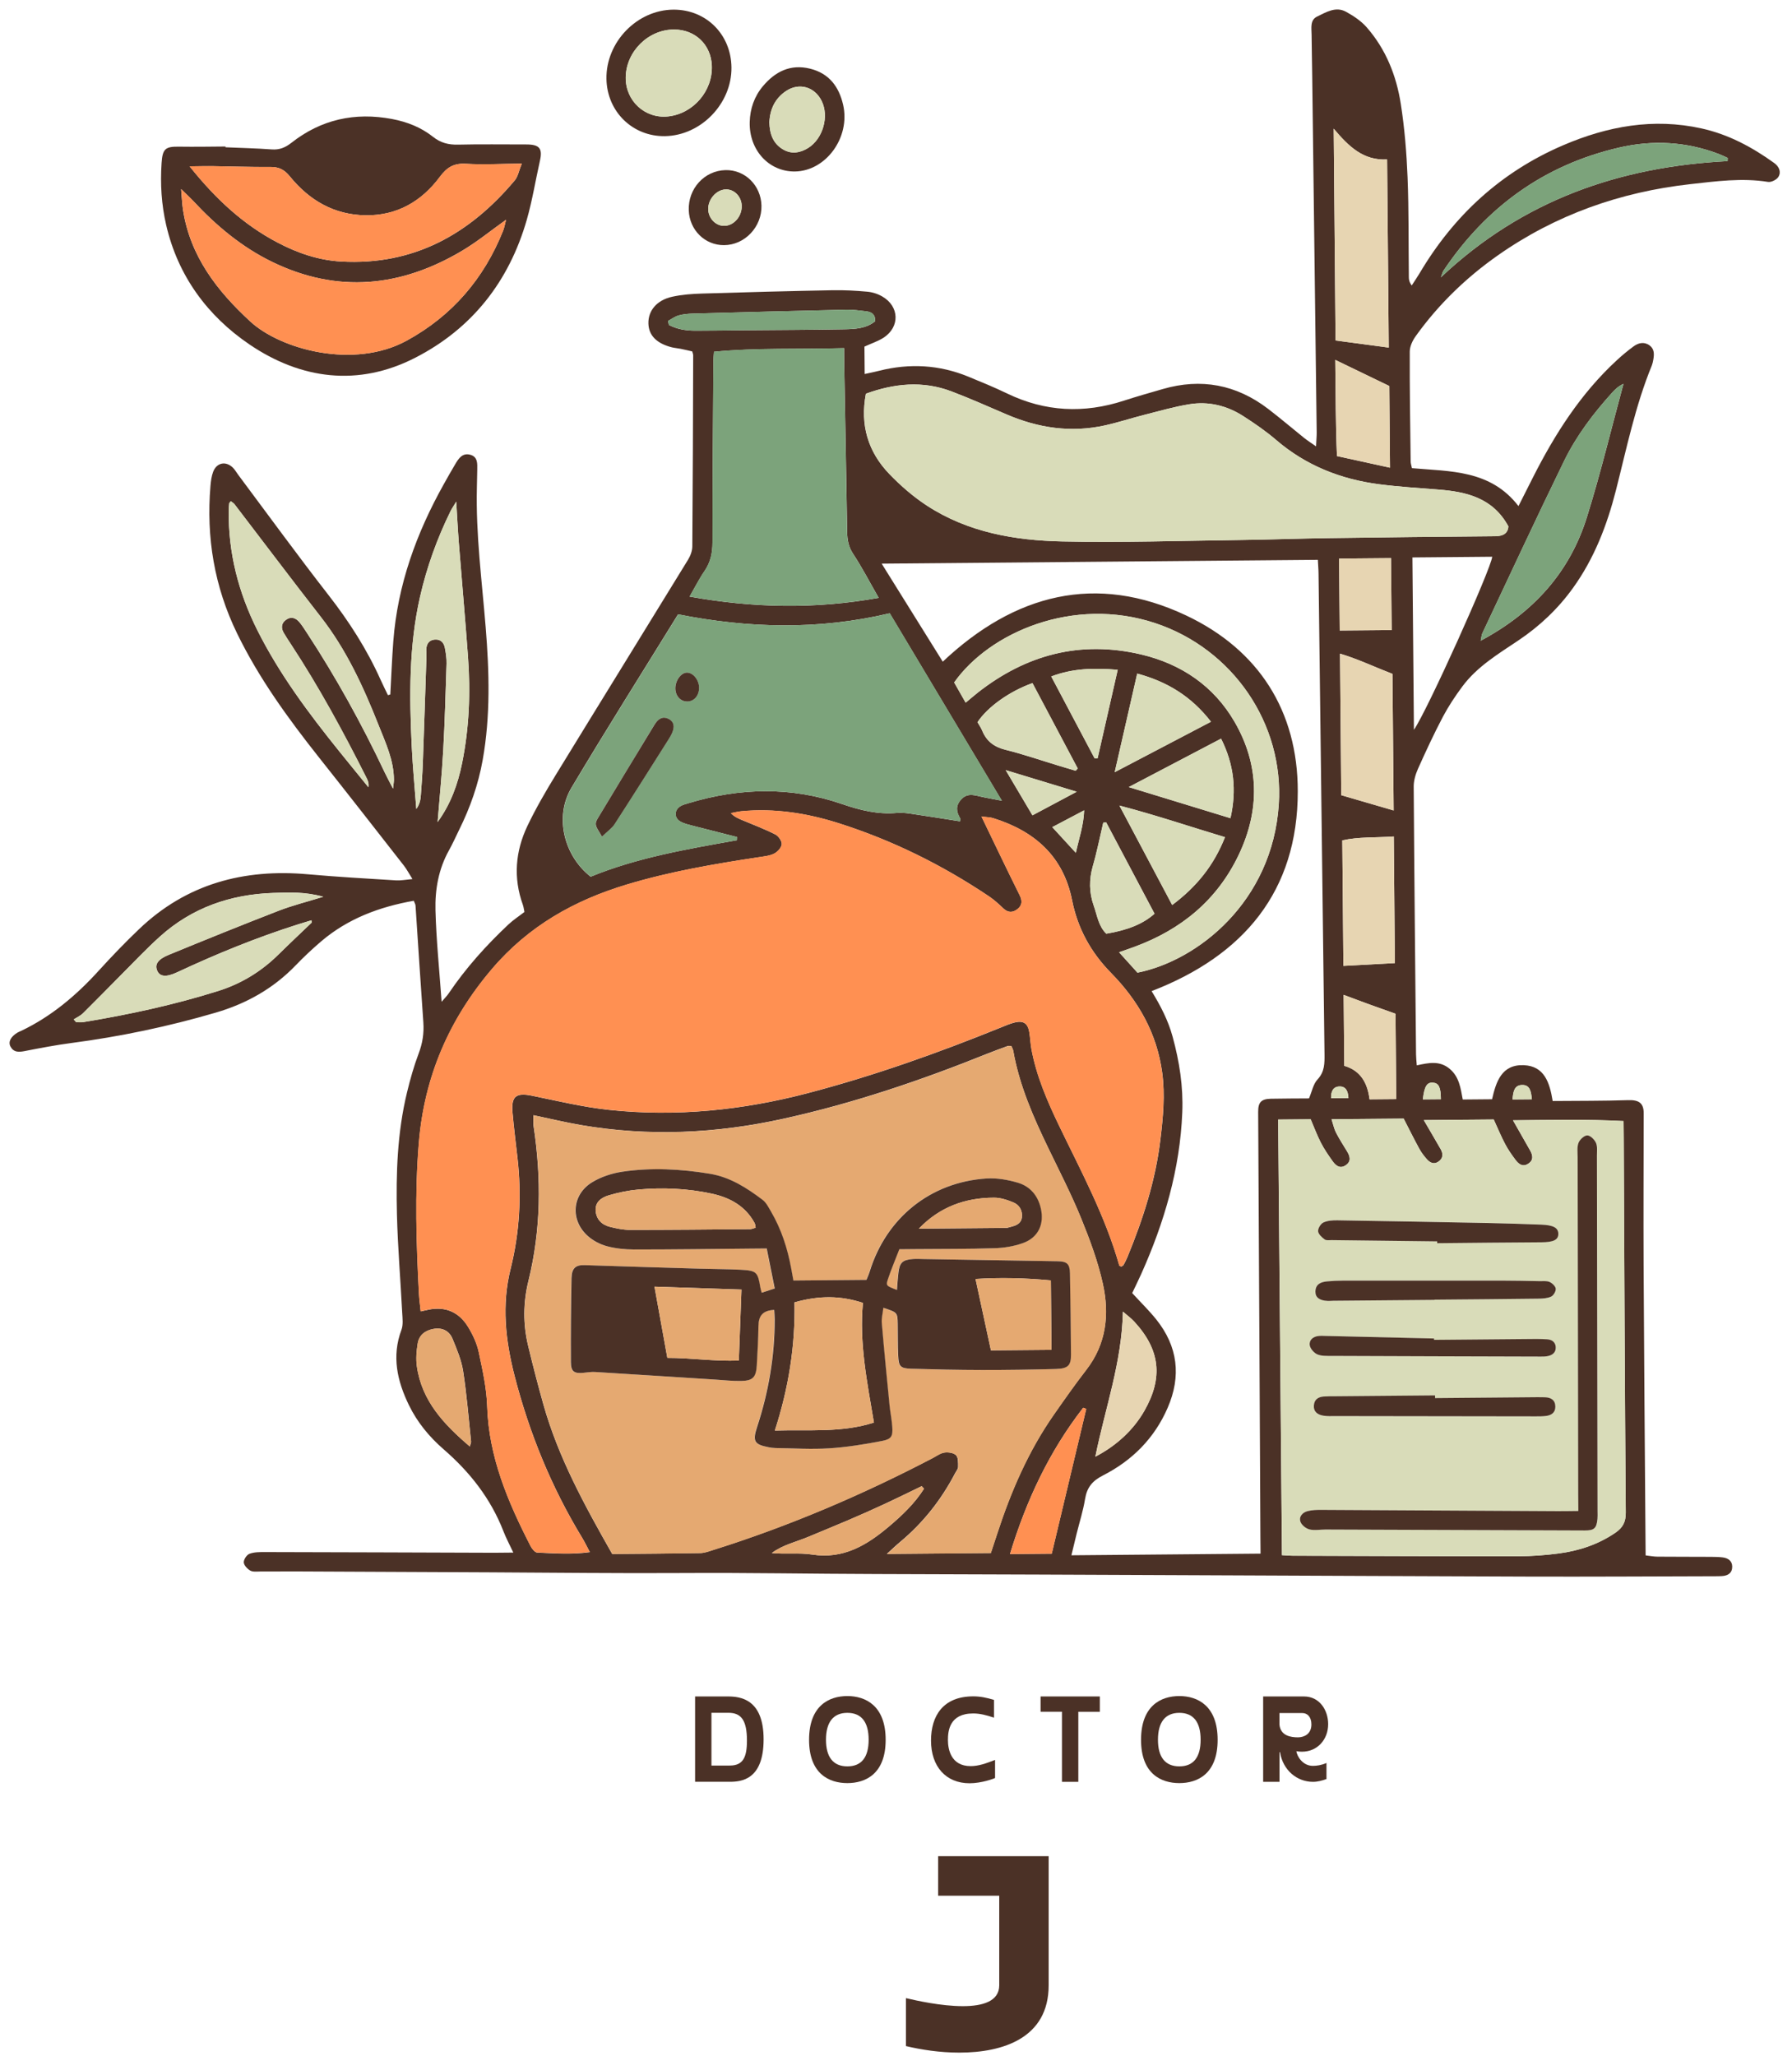 <svg width="380" height="436" viewBox="0 0 380 436" fill="none" xmlns="http://www.w3.org/2000/svg">
<path d="M82.767 147.213C82.972 143.468 83.122 139.713 83.402 135.967C84.31 124.02 88.296 113.045 94.108 102.658C94.904 101.231 95.71 99.804 96.549 98.398C97.238 97.231 98.036 96.008 99.644 96.403C101.349 96.818 101.222 98.304 101.202 99.649C101.18 100.875 101.158 102.101 101.126 103.328C100.879 113.28 102.193 123.132 102.99 133.01C103.751 142.405 104.026 151.793 102.352 161.155C101.428 166.337 99.704 171.224 97.376 175.924C96.656 177.393 95.991 178.894 95.195 180.321C92.99 184.277 92.23 188.618 92.344 192.995C92.507 199.297 93.165 205.594 93.644 212.41C94.337 211.597 94.807 211.141 95.158 210.611C98.784 205.244 103.094 200.452 107.805 196.022C108.831 195.056 110.03 194.282 111.207 193.368C111.095 192.821 111.036 192.316 110.871 191.844C108.818 186.139 109.275 180.52 111.834 175.141C113.633 171.372 115.755 167.728 117.943 164.159C127.235 148.976 136.603 133.846 145.906 118.674C146.416 117.841 146.805 116.784 146.807 115.837C146.916 102.337 146.949 88.837 146.992 75.327C146.991 75.133 146.903 74.93 146.791 74.511C146.025 74.335 145.162 74.127 144.288 73.952C143.683 73.828 143.069 73.79 142.475 73.645C139.237 72.824 137.574 71.128 137.498 68.622C137.41 65.902 139.264 63.637 142.533 62.92C144.618 62.461 146.793 62.303 148.925 62.241C158.142 61.956 167.349 61.714 176.568 61.537C179.012 61.494 181.48 61.623 183.916 61.849C185.005 61.947 186.15 62.314 187.092 62.865C190.729 64.963 190.864 69.318 187.373 71.597C186.194 72.36 184.809 72.802 183.307 73.493L183.358 79.301C184.486 79.055 185.454 78.863 186.421 78.618C192.881 76.992 199.217 77.334 205.389 79.883C208.135 81.01 210.881 82.137 213.552 83.426C221.622 87.325 229.865 87.716 238.328 84.953C241.046 84.068 243.807 83.291 246.557 82.493C254.701 80.131 262.167 81.539 268.89 86.676C271.492 88.665 273.977 90.794 276.537 92.848C277.199 93.38 277.925 93.836 279.073 94.644C279.137 93.266 279.216 92.491 279.21 91.727C278.892 66.463 278.575 41.199 278.257 15.935C278.221 13.074 278.153 10.214 278.129 7.353C278.116 5.944 277.757 4.237 279.312 3.502C281.2 2.604 283.235 1.295 285.421 2.492C287.001 3.36 288.605 4.422 289.78 5.756C293.881 10.421 296.117 16.048 297.052 22.085C297.851 27.22 298.274 32.433 298.481 37.627C298.758 44.68 298.668 51.737 298.752 58.803C298.756 59.288 298.825 59.782 299.359 60.53C299.922 59.665 300.507 58.81 301.038 57.923C308.299 45.673 318.289 36.464 331.445 30.81C340.877 26.758 350.599 24.974 360.808 27.23C366.517 28.492 371.527 31.18 376.22 34.56C377.25 35.304 377.755 36.418 377.129 37.489C376.768 38.094 375.61 38.685 374.931 38.573C369.376 37.675 363.868 38.443 358.401 39.05C343.616 40.707 329.904 45.527 317.657 54.121C310.902 58.859 305.027 64.546 300.217 71.257C299.547 72.188 298.944 73.441 298.943 74.549C298.914 82.326 299.035 90.102 299.136 97.868C299.139 98.255 299.282 98.641 299.406 99.263C307.502 99.989 316.029 99.57 321.999 107.306C323.163 105.004 324.105 103.125 325.058 101.245C329.707 92.061 335.179 83.462 342.819 76.415C343.94 75.372 345.127 74.383 346.358 73.479C347.396 72.707 348.6 72.384 349.781 73.224C350.854 73.999 350.789 75.151 350.583 76.293C350.512 76.692 350.429 77.101 350.282 77.479C346.769 86.028 344.931 95.069 342.661 103.974C340.776 111.358 338.069 118.395 333.578 124.641C330.385 129.09 326.465 132.792 321.903 135.843C317.652 138.688 313.226 141.351 310.107 145.541C308.595 147.576 307.171 149.719 305.984 151.956C304.077 155.576 302.354 159.291 300.684 163.016C300.167 164.183 299.769 165.531 299.78 166.789C299.902 185.709 300.1 204.638 300.276 223.557C300.282 224.267 300.363 224.966 300.436 225.89C302.909 225.352 305.284 224.826 307.422 226.636C309.419 228.318 309.719 230.649 310.182 233.13L316.397 233.076C317.237 229.411 318.4 225.658 323.13 225.853C327.462 226.031 328.612 229.495 329.25 233.448C334.667 233.4 339.967 233.44 345.254 233.265C347.515 233.191 348.555 233.871 348.552 236.044C348.538 246.779 348.481 257.514 348.532 268.249C348.627 287.792 348.798 307.324 348.936 326.868C348.944 327.771 348.952 328.685 348.961 329.793C349.921 329.903 350.687 330.058 351.473 330.062C355.265 330.093 359.056 330.081 362.848 330.102C363.666 330.106 364.485 330.12 365.305 330.221C366.426 330.361 367.303 330.935 367.325 332.15C367.337 333.527 366.416 334.115 365.124 334.181C364.618 334.206 364.101 334.222 363.584 334.215C350.271 334.246 336.948 334.33 323.635 334.284C277.749 334.126 231.862 333.87 185.977 333.743C172.286 333.712 158.594 333.444 144.894 333.532C131.27 333.618 117.643 333.447 104.028 333.383C90.305 333.32 76.571 333.246 62.849 333.193C60.285 333.184 57.722 333.217 55.169 333.207C54.458 333.213 53.619 333.328 53.067 333.01C52.45 332.66 51.721 331.882 51.694 331.269C51.668 330.656 52.327 329.66 52.907 329.451C53.916 329.076 55.101 329.088 56.221 329.089C72.41 329.119 88.589 329.183 104.778 329.235C105.984 329.235 107.201 329.214 108.849 329.199C108.037 327.453 107.314 326.126 106.774 324.721C104.085 317.785 99.674 312.155 94.085 307.31C91.057 304.69 88.499 301.593 86.722 297.951C84.232 292.832 83.023 287.582 85.128 281.96C85.528 280.881 85.355 279.548 85.29 278.344C84.928 271.399 84.351 264.466 84.172 257.519C83.956 248.819 84.246 240.125 86.315 231.599C86.991 228.818 87.764 226.057 88.775 223.381C89.596 221.222 89.933 219.09 89.773 216.8C89.184 208.533 88.67 200.266 88.113 192.01C88.1 191.73 87.915 191.474 87.738 190.991C80.447 192.281 73.747 194.781 68.081 199.618C66.221 201.215 64.415 202.898 62.718 204.666C57.978 209.591 52.266 212.803 45.744 214.71C35.71 217.648 25.507 219.792 15.135 221.151C11.789 221.589 8.478 222.231 5.166 222.873C3.94 223.11 2.895 223.13 2.239 221.931C1.691 220.935 2.242 219.844 3.677 218.96C3.935 218.797 4.235 218.697 4.514 218.566C10.896 215.509 16.178 211.053 20.904 205.848C23.657 202.823 26.496 199.862 29.455 197.04C39.517 187.4 51.692 184.153 65.339 185.378C71.559 185.937 77.788 186.281 84.017 186.668C84.986 186.724 85.986 186.521 87.461 186.39C86.707 185.192 86.258 184.325 85.67 183.566C79.69 175.906 73.71 168.246 67.665 160.629C61.109 152.35 54.928 143.853 50.277 134.309C45.441 124.38 43.712 113.94 44.63 103.014C44.718 102.002 44.849 100.958 45.206 100.019C45.965 98.066 47.901 97.704 49.389 99.165C49.824 99.591 50.119 100.148 50.49 100.64C56.854 109.157 63.112 117.772 69.648 126.159C74.016 131.768 77.805 137.662 80.705 144.133C81.199 145.237 81.747 146.308 82.263 147.4C82.435 147.345 82.607 147.301 82.779 147.245L82.767 147.213ZM89.198 278.063C89.918 277.906 90.402 277.794 90.875 277.693C94.531 276.951 97.375 278.26 99.265 281.352C100.26 282.989 101.127 284.821 101.52 286.679C102.328 290.469 103.191 294.323 103.311 298.172C103.653 308.937 107.71 318.453 112.499 327.791C112.795 328.369 113.426 329.17 113.922 329.198C117.532 329.35 121.153 329.651 125.08 329.101C124.434 327.891 124.006 326.991 123.492 326.135C116.957 315.393 112.258 303.914 109.125 291.743C107.185 284.188 106.366 276.687 108.281 269.022C110.206 261.304 110.633 253.469 109.746 245.571C109.383 242.315 108.956 239.07 108.68 235.814C108.392 232.428 109.473 231.655 112.786 232.325C118.192 233.429 123.599 234.737 129.076 235.324C143.383 236.855 157.48 235.409 171.386 231.76C185.367 228.088 198.939 223.258 212.323 217.828C213.268 217.443 214.223 217.026 215.201 216.792C216.996 216.356 217.949 216.983 218.256 218.776C218.471 219.979 218.503 221.216 218.718 222.419C219.792 228.207 222.111 233.544 224.645 238.803C229.307 248.465 234.42 257.939 237.354 268.337C237.388 268.444 237.647 268.485 237.798 268.559C237.958 268.439 238.173 268.351 238.258 268.2C238.555 267.659 238.841 267.119 239.073 266.547C242.395 258.483 245.059 250.231 246.082 241.531C246.634 236.858 247.088 232.186 246.455 227.469C245.337 219.11 241.41 212.207 235.596 206.288C231.314 201.925 228.523 196.862 227.329 190.838C225.47 181.528 219.349 176.193 210.59 173.473C209.974 173.284 209.296 173.29 208.131 173.139C210.95 178.977 213.529 184.397 216.204 189.763C216.807 190.973 216.815 191.919 215.788 192.746C214.793 193.54 213.781 193.581 212.771 192.622C211.816 191.716 210.827 190.799 209.733 190.067C199.819 183.409 189.218 178.155 177.823 174.544C171.116 172.419 164.288 171.349 157.239 172.013C156.475 172.084 155.734 172.284 154.981 172.42C155.742 173.198 156.552 173.536 157.352 173.873C159.709 174.863 162.108 175.767 164.391 176.92C165.072 177.258 165.814 178.317 165.777 178.995C165.729 179.716 164.908 180.626 164.189 180.988C163.224 181.48 162.04 181.587 160.933 181.758C151.52 183.185 142.153 184.783 133 187.531C121.774 190.899 112.052 196.373 104.312 205.476C95.153 216.237 89.95 228.437 88.812 242.441C87.946 253.065 88.286 263.7 88.842 274.323C88.907 275.527 89.079 276.73 89.22 278.084L89.198 278.063ZM210.097 329.305C210.538 327.979 210.979 326.63 211.419 325.292C214.335 316.307 218.051 307.68 223.498 299.899C225.722 296.717 227.956 293.524 230.342 290.449C234.634 284.915 235.279 278.606 233.844 272.143C232.79 267.387 231.058 262.734 229.209 258.211C227.162 253.205 224.675 248.376 222.317 243.492C219.114 236.851 216.147 230.121 214.855 222.786C214.787 222.41 214.568 222.068 214.447 221.778C214.103 221.781 213.876 221.73 213.694 221.785C212.255 222.314 210.805 222.832 209.389 223.404C195.317 229.066 180.991 233.924 166.166 237.194C151.933 240.341 137.581 241.015 123.159 238.538C119.858 237.975 116.598 237.186 113.113 236.453C113.121 237.378 113.041 238.077 113.144 238.754C114.802 249.787 114.736 260.748 112.041 271.646C110.928 276.163 110.893 280.788 111.988 285.34C112.994 289.515 114.064 293.668 115.231 297.799C118.388 309.012 123.938 319.14 129.823 329.49C135.994 329.436 142.23 329.403 148.466 329.295C149.359 329.287 150.261 328.946 151.131 328.669C167.287 323.591 182.793 316.98 197.782 309.148C198.597 308.721 199.4 308.112 200.26 307.986C201.067 307.871 202.232 308.033 202.732 308.556C203.221 309.057 203.166 310.176 203.163 311.026C203.167 311.489 202.751 311.944 202.518 312.398C199.594 317.995 195.759 322.869 190.893 326.924C190.081 327.598 189.312 328.336 188.061 329.476L210.076 329.284L210.097 329.305ZM271.851 329.745C272.659 329.792 273.36 329.861 274.06 329.866C290.034 329.909 305.997 329.985 321.971 329.975C324.825 329.971 327.71 329.753 330.539 329.384C334.843 328.819 338.892 327.482 342.532 324.998C344.117 323.919 344.753 322.72 344.746 320.719C344.536 294.239 344.445 267.757 344.311 241.276C344.302 240.179 344.292 239.082 344.28 237.705C336.457 237.3 328.983 237.484 320.83 237.544C322.252 240.049 323.335 241.975 324.44 243.891C325.074 244.994 325.234 246.046 323.981 246.799C322.834 247.487 322.01 246.795 321.367 245.94C320.571 244.882 319.797 243.781 319.183 242.614C318.329 241.008 317.636 239.314 316.746 237.375L301.916 237.505C303.348 239.955 304.42 241.775 305.47 243.616C306.049 244.622 306.069 245.579 305.019 246.309C304.056 246.973 303.233 246.539 302.581 245.814C301.972 245.131 301.405 244.383 300.967 243.59C299.895 241.631 298.908 239.628 297.648 237.187L282.354 237.32C282.731 238.479 282.9 239.37 283.305 240.152C284.006 241.512 284.836 242.806 285.634 244.111C286.279 245.171 286.59 246.244 285.369 247.072C284.116 247.922 283.215 247.123 282.539 246.161C281.656 244.91 280.783 243.637 280.082 242.278C279.26 240.671 278.631 238.966 277.927 237.327L271.034 237.387L271.841 329.756L271.851 329.745ZM267.303 329.419C267.293 328.215 267.283 327.096 267.273 325.988C267.213 314.124 267.163 302.261 267.092 290.397C266.998 272.198 266.903 253.988 266.798 235.789C266.78 233.735 267.42 233.019 269.477 232.969C272.223 232.913 274.959 232.921 277.576 232.898C278.21 231.419 278.476 229.846 279.383 228.881C280.92 227.243 280.883 225.437 280.866 223.479C280.44 189.525 280.025 155.57 279.6 121.627C279.591 120.627 279.496 119.638 279.456 118.702L186.961 119.51C191.506 126.806 195.69 133.524 199.917 140.296C215.151 125.943 232.41 121.458 251.554 130.509C266.923 137.786 275.201 150.761 275.199 167.778C275.2 188.979 263.741 202.611 244.203 210.149C246.083 213.231 247.704 216.314 248.661 219.823C250.107 225.114 250.929 230.388 250.707 235.865C250.22 247.906 246.893 259.207 242.001 270.125C241.378 271.507 240.711 272.857 240.087 274.175C241.914 276.171 243.674 277.876 245.199 279.778C249.772 285.503 250.516 291.778 247.613 298.484C244.815 304.951 240.085 309.682 233.897 312.834C231.635 313.983 230.495 315.381 230.096 317.815C229.687 320.325 228.9 322.784 228.287 325.264C227.954 326.633 227.621 328.002 227.195 329.769L267.292 329.419L267.303 329.419ZM156.259 178.163C156.257 177.938 156.276 177.701 156.285 177.475C153.241 176.705 150.186 175.936 147.142 175.145C146.159 174.885 145.113 174.679 144.258 174.181C142.904 173.396 142.955 171.761 144.272 170.943C144.787 170.626 145.41 170.481 145.99 170.304C156.883 167.004 167.77 166.758 178.596 170.493C182.398 171.804 186.198 172.739 190.255 172.359C191.461 172.252 192.712 172.467 193.92 172.65C197.134 173.117 200.348 173.648 203.562 174.147C203.581 173.857 203.665 173.619 203.578 173.48C202.791 172.121 202.597 170.875 203.77 169.552C204.954 168.219 206.281 168.509 207.717 168.851C209.142 169.183 210.598 169.417 212.443 169.778C204.321 156.199 196.462 143.069 188.669 130.036C173.459 133.632 158.645 133.202 143.788 130.256C136.152 142.628 128.502 154.731 121.177 167.025C117.536 173.145 119.537 181.42 125.252 185.888C135.126 181.833 145.687 180.041 156.227 178.164L156.259 178.163ZM183.61 83.494C182.343 90.131 184.073 95.838 188.616 100.532C191.007 103.006 193.677 105.328 196.559 107.207C205.246 112.875 215.171 114.584 225.254 114.798C237.945 115.063 250.64 114.651 263.338 114.487C269.476 114.401 275.603 114.175 281.742 114.089C293.502 113.922 305.263 113.787 317.024 113.695C318.748 113.68 319.733 113.102 319.861 111.616C316.565 105.546 310.975 104.261 304.961 103.797C300.8 103.468 296.619 103.214 292.478 102.68C284.304 101.622 276.912 98.707 270.585 93.266C268.425 91.413 266.041 89.777 263.636 88.228C260.159 85.999 256.274 85.043 252.186 85.714C248.97 86.237 245.823 87.157 242.652 87.959C239.879 88.661 237.151 89.567 234.367 90.183C227.122 91.805 220.144 90.758 213.375 87.838C209.527 86.183 205.688 84.474 201.776 82.991C195.648 80.657 189.558 81.312 183.599 83.483L183.61 83.494ZM186.324 126.754C184.378 123.361 182.789 120.288 180.901 117.422C179.929 115.946 179.669 114.475 179.643 112.818C179.454 100.966 179.232 89.104 179.021 77.252C179.011 76.166 179.002 75.08 178.991 73.821C169.525 74.087 160.464 73.703 151.402 74.589C151.345 75.472 151.286 76.075 151.28 76.688C151.198 89.467 151.094 102.247 151.087 115.025C151.085 117.263 150.671 119.224 149.395 121.085C148.278 122.708 147.389 124.491 146.233 126.502C159.793 128.933 172.839 129.185 186.335 126.765L186.324 126.754ZM204.775 148.988C205.813 148.129 206.561 147.477 207.342 146.857C217.612 138.797 229.099 135.75 241.932 138.757C250.502 140.769 257.415 145.474 261.811 153.083C267.093 162.202 267.199 171.817 262.639 181.333C258.08 190.86 250.487 197.09 240.663 200.725C239.665 201.1 238.645 201.442 237.302 201.916C238.869 203.656 240.087 205.001 241.207 206.239C253.959 203.696 269.813 191.22 271.173 170.556C272.295 153.476 261.439 137.587 244.955 132.126C227.585 126.373 209.815 134.1 202.336 144.707C203.091 146.034 203.879 147.425 204.775 148.999L204.775 148.988ZM83.341 167.204C83.46 166.128 83.533 165.772 83.53 165.417C83.536 161.201 81.748 157.484 80.25 153.689C77.045 145.596 73.422 137.721 68.008 130.788C61.843 122.893 55.827 114.878 49.726 106.917C49.53 106.661 49.205 106.492 48.945 106.29C48.71 106.571 48.603 106.648 48.604 106.723C48.554 107.229 48.505 107.735 48.499 108.251C48.394 117.223 50.568 125.648 54.58 133.648C59.249 142.944 65.418 151.205 71.908 159.269C73.966 161.833 76.056 164.374 78.125 166.927C78.247 166.13 78.038 165.573 77.775 165.048C72.853 155.27 67.642 145.656 61.627 136.501C61.125 135.731 60.612 134.961 60.153 134.169C59.563 133.153 59.661 132.141 60.625 131.444C61.749 130.627 62.775 131.027 63.57 132.02C64.147 132.736 64.628 133.517 65.141 134.287C71.309 143.71 76.737 153.547 81.555 163.735C82.015 164.71 82.53 165.652 83.341 167.226L83.341 167.204ZM66.107 195.612C66.084 195.451 66.061 195.29 66.038 195.128C65.093 195.416 64.137 195.694 63.202 195.992C54.416 198.779 45.905 202.253 37.559 206.155C35.178 207.273 33.819 207.091 33.301 205.719C32.826 204.454 33.464 203.405 35.76 202.46C43.509 199.273 51.269 196.129 59.084 193.102C61.993 191.98 65.056 191.222 68.547 190.137C64.714 189.063 61.334 189.21 57.985 189.326C48.886 189.62 40.703 192.456 33.885 198.604C30.999 201.2 28.342 204.041 25.598 206.786C22.929 209.466 20.292 212.179 17.601 214.837C17.045 215.38 16.294 215.709 15.63 216.145C15.804 216.337 15.968 216.54 16.142 216.733C16.637 216.728 17.155 216.788 17.639 216.719C27.34 215.129 36.919 213.055 46.307 210.101C51.173 208.564 55.405 205.978 59.047 202.385C61.364 200.096 63.757 197.859 66.107 195.601L66.107 195.612ZM282.816 27.297L283.207 72.191C287.014 72.696 290.637 73.18 294.487 73.695L294.139 33.803C289.068 34.073 286.015 31.066 282.816 27.286L282.816 27.297ZM92.795 174.307C95.605 170.453 97.087 166.245 97.985 161.838C99.504 154.371 99.793 146.828 99.242 139.26C98.655 131.209 97.939 123.169 97.298 115.118C97.08 112.431 96.96 109.732 96.747 106.367C96.1 107.449 95.759 107.914 95.516 108.432C92.669 114.234 90.492 120.276 89.061 126.581C86.686 137.057 86.8 147.683 87.313 158.306C87.524 162.715 87.95 167.121 88.279 171.528C89.003 170.554 89.177 169.574 89.244 168.594C89.408 166.355 89.582 164.106 89.66 161.868C89.938 154.314 90.174 146.761 90.431 139.208C90.448 138.702 90.379 138.187 90.396 137.681C90.451 136.519 90.972 135.707 92.209 135.611C93.458 135.514 94.121 136.261 94.336 137.378C94.539 138.473 94.722 139.612 94.688 140.72C94.505 146.842 94.332 152.974 93.987 159.087C93.708 164.167 93.203 169.248 92.795 174.318L92.795 174.307ZM313.976 135.859C325.233 129.845 332.87 121.313 336.506 109.664C339.419 100.345 341.695 90.827 344.262 81.393C343.243 81.853 342.527 82.516 341.876 83.242C337.876 87.655 334.277 92.409 331.674 97.745C325.769 109.854 320.092 122.08 314.339 134.274C314.18 134.609 314.173 135.007 313.986 135.859L313.976 135.859ZM299.507 118.194L299.826 154.741C302.592 150.824 316.254 120.468 316.427 118.046L299.507 118.194ZM295.274 142.885C291.405 141.391 287.954 139.732 284.153 138.593L284.415 168.601C288.076 169.666 291.65 170.711 295.527 171.839L295.274 142.874L295.274 142.885ZM295.788 204.213L295.553 177.357C291.721 177.637 288.089 177.4 284.639 178.183L284.871 204.793C288.65 204.588 292.17 204.395 295.787 204.203L295.788 204.213ZM366.34 34.162C366.338 33.937 366.358 33.71 366.366 33.484C365.728 33.2 365.101 32.882 364.453 32.641C357.547 30.012 350.446 29.643 343.319 31.298C327.41 34.986 315.123 43.924 306.075 57.427C305.936 57.633 305.885 57.913 305.548 58.798C322.908 42.415 343.44 35.341 366.34 34.162ZM259.762 177.508C252.268 175.26 245.213 172.859 237.376 170.808C241.296 178.207 244.866 184.92 248.568 191.89C253.758 188.004 257.391 183.498 259.762 177.508ZM283.146 76.311C283.252 83.507 283.212 89.982 283.507 96.702C287.349 97.54 290.889 98.316 294.752 99.164L294.601 81.848C291.01 80.115 287.376 78.361 283.146 76.311ZM236.377 163.728C243.571 159.965 250.08 156.552 256.791 153.03C252.641 147.678 247.573 144.559 241.149 142.819C239.583 149.695 238.057 156.356 236.377 163.728ZM296.082 233.038L295.924 214.947C293.99 214.254 292.175 213.614 290.36 212.963C288.61 212.333 286.87 211.67 284.924 210.945L285.056 225.992C288.543 226.983 289.999 229.67 290.417 233.087L296.082 233.038ZM228.102 163.424C228.241 163.261 228.379 163.099 228.529 162.936C225.32 156.887 222.122 150.837 218.935 144.842C214.039 146.584 209.404 149.916 207.278 153.129C207.595 153.696 208.021 154.284 208.285 154.938C209.209 157.189 210.825 158.39 213.221 158.982C216.988 159.918 220.661 161.187 224.376 162.316C225.618 162.693 226.849 163.058 228.091 163.424L228.102 163.424ZM258.934 156.615C252.383 160.05 246.218 163.287 239.356 166.886C246.98 169.218 253.838 171.321 260.923 173.485C262.25 167.547 261.707 162.173 258.934 156.615ZM232.279 308.857C236.879 306.462 240.415 303.075 242.643 299.172C246.696 292.091 246.019 286.149 240.452 280.153C239.886 279.544 239.203 279.045 238.118 278.108C237.868 288.974 234.354 298.535 232.269 308.858L232.279 308.857ZM223.024 329.429C225.444 319.265 227.897 308.993 230.338 298.731C230.122 298.647 229.906 298.574 229.69 298.489C222.554 307.684 217.668 318.01 214.17 329.507L223.013 329.429L223.024 329.429ZM234.563 174.382L233.95 174.431C233.233 177.502 232.625 180.606 231.747 183.625C230.921 186.472 230.944 189.215 231.927 192.003C232.667 194.083 232.935 196.372 234.597 197.971C239.168 197.21 242.42 195.88 244.825 193.73C241.419 187.305 237.991 180.838 234.574 174.371L234.563 174.382ZM99.627 306.713C99.772 306.152 99.932 305.882 99.897 305.635C99.369 300.67 98.981 295.682 98.216 290.752C97.851 288.378 96.872 286.074 95.948 283.834C95.255 282.173 93.794 281.443 91.934 281.771C90.149 282.088 88.865 283.078 88.579 284.866C88.323 286.45 88.176 288.118 88.406 289.697C89.439 297.046 94.125 302.007 99.648 306.713L99.627 306.713ZM295.107 133.593L294.974 118.341L283.956 118.437L284.089 133.689L295.107 133.593ZM141.662 68.037C141.718 68.327 141.785 68.606 141.842 68.896C143.562 69.806 145.45 70.113 147.389 70.117C150.964 70.118 154.551 70.055 158.126 70.023C165.084 69.963 172.042 69.945 178.999 69.82C181.303 69.778 183.683 69.671 185.576 68.117C185.649 66.653 184.826 66.155 183.716 66.014C182.303 65.843 180.869 65.641 179.447 65.675C168.603 65.909 157.759 66.197 146.926 66.496C145.914 66.527 144.87 66.611 143.903 66.888C143.108 67.111 142.402 67.654 141.662 68.048L141.662 68.037ZM195.944 315.65C195.78 315.469 195.607 315.298 195.443 315.116C192.805 316.387 190.177 317.69 187.528 318.918C184.942 320.124 182.324 321.276 179.706 322.396C176.991 323.56 174.243 324.66 171.517 325.813C168.91 326.922 166.071 327.506 163.663 329.291C166.563 329.589 169.457 329.187 172.229 329.614C178.873 330.643 183.855 327.598 188.549 323.631C191.339 321.273 193.978 318.754 195.944 315.65ZM237.017 142.016C232.015 141.597 227.546 141.679 222.919 143.43C226.073 149.383 229.096 155.101 232.129 160.818L232.754 160.77C234.154 154.605 235.554 148.44 237.017 142.016ZM228.324 167.875C223.097 166.286 218.518 164.895 213.259 163.295C215.401 166.912 217.128 169.823 218.932 172.873C222.084 171.2 224.915 169.691 228.313 167.875L228.324 167.875ZM223.133 175.375C224.819 177.21 226.341 178.875 228.135 180.828C228.84 177.627 229.786 175.005 229.899 171.82C227.486 173.089 225.428 174.171 223.133 175.385L223.133 175.375ZM301.716 233.096L305.55 233.063C305.528 230.535 305.1 229.668 303.893 229.56C302.6 229.442 302.036 230.329 301.727 233.096L301.716 233.096ZM324.841 233.077C324.666 231.476 324.48 229.993 322.725 230.052C321.045 230.109 320.875 231.595 320.738 233.113L324.841 233.077ZM282.251 232.847L285.945 232.814C285.867 231.331 285.384 230.324 284.028 230.368C282.682 230.412 282.227 231.427 282.261 232.847L282.251 232.847Z" fill="#4B3126"/>
<path d="M47.795 31.228C51.071 31.372 54.346 31.44 57.601 31.68C59.25 31.806 60.484 31.3 61.779 30.289C68.101 25.307 75.282 23.749 83.158 25.24C86.319 25.837 89.281 26.994 91.797 28.994C93.424 30.292 95.108 30.718 97.154 30.668C101.957 30.551 106.772 30.638 111.587 30.628C114.398 30.625 115.084 31.459 114.493 34.099C113.549 38.281 112.876 42.535 111.694 46.644C107.941 59.66 100.122 69.656 88.081 75.838C75.964 82.065 63.789 80.428 52.889 73.026C44.015 66.994 37.715 58.498 35.229 47.677C34.233 43.351 33.969 38.986 34.264 34.584C34.464 31.549 35.052 31.049 37.993 31.099C39.63 31.117 41.267 31.124 42.904 31.11C44.541 31.095 46.179 31.081 47.816 31.067C47.816 31.12 47.817 31.174 47.817 31.228L47.795 31.228ZM38.405 40.087C38.573 42.001 38.616 43.269 38.81 44.516C40.339 54.344 46.004 61.652 53.094 68.184C59.544 74.119 75.08 78.351 86.272 72.208C95.909 66.928 102.605 59.093 106.674 48.947C106.948 48.256 107.07 47.491 107.31 46.596C104.088 48.894 101.233 51.231 98.093 53.109C85.085 60.881 71.59 62.279 57.701 55.527C51.276 52.399 45.873 47.874 41.023 42.668C40.349 41.953 39.622 41.292 38.394 40.087L38.405 40.087ZM40.205 35.264C45.726 42.185 51.612 47.631 58.894 51.45C63.103 53.662 67.565 55.182 72.328 55.453C87.684 56.319 99.582 49.675 109.176 38.222C109.826 37.442 110.01 36.268 110.653 34.692C106.345 34.729 102.577 34.956 98.827 34.73C96.262 34.57 94.783 35.465 93.282 37.489C89.418 42.686 84.21 45.733 77.563 45.651C70.863 45.57 65.58 42.475 61.464 37.401C60.299 35.97 59.152 35.389 57.343 35.404C53.25 35.44 49.156 35.293 45.062 35.232C43.662 35.212 42.262 35.256 40.216 35.274L40.205 35.264Z" fill="#4B3126"/>
<path d="M155.109 14.307C155.187 21.976 148.633 28.745 141.008 28.866C134.158 28.979 128.727 23.68 128.601 16.744C128.458 8.914 135.119 2.058 142.852 2.044C149.767 2.038 155.037 7.316 155.109 14.307ZM142.954 6.26C137.482 6.243 132.762 10.92 132.691 16.407C132.627 21.388 136.775 25.213 141.671 24.686C147.02 24.113 151.189 19.257 150.948 13.881C150.748 9.451 147.413 6.275 142.965 6.26L142.954 6.26Z" fill="#4B3126"/>
<path d="M168.539 36.361C163.046 36.409 158.827 31.831 158.98 25.882C159.052 23.052 159.956 20.441 161.779 18.274C164.38 15.175 167.618 13.533 171.785 14.562C175.811 15.559 177.904 18.37 178.788 22.224C180.367 29.127 175.152 36.293 168.528 36.361L168.539 36.361ZM163.149 25.942C163.203 28.437 163.964 30.496 166.129 31.725C167.883 32.721 169.679 32.425 171.361 31.378C174.521 29.414 175.869 24.648 174.214 21.36C172.734 18.404 169.473 17.465 166.72 19.274C164.322 20.855 163.265 23.209 163.149 25.931L163.149 25.942Z" fill="#4B3126"/>
<path d="M161.471 43.586C161.586 48.102 157.936 51.963 153.52 51.98C149.47 51.994 146.211 48.774 146.056 44.602C145.886 40 149.365 36.183 153.823 36.069C157.969 35.958 161.358 39.295 161.471 43.586ZM157.281 43.611C157.21 41.6 155.613 40.033 153.772 40.168C151.813 40.303 150.097 42.351 150.18 44.437C150.262 46.416 151.902 48.004 153.732 47.88C155.723 47.755 157.354 45.794 157.281 43.611Z" fill="#4B3126"/>
<path d="M89.199 278.063C89.058 276.709 88.886 275.506 88.822 274.301C88.266 263.679 87.925 253.044 88.791 242.42C89.929 228.416 95.133 216.215 104.291 205.454C112.042 196.351 121.764 190.878 132.979 187.51C142.132 184.762 151.5 183.164 160.912 181.737C162.02 181.566 163.204 181.459 164.169 180.967C164.887 180.605 165.709 179.684 165.756 178.973C165.804 178.295 165.052 177.237 164.37 176.899C162.088 175.746 159.689 174.842 157.332 173.852C156.521 173.515 155.721 173.177 154.96 172.399C155.713 172.263 156.465 172.063 157.219 171.992C164.268 171.328 171.095 172.398 177.803 174.523C189.198 178.145 199.799 183.398 209.713 190.045C210.807 190.778 211.795 191.695 212.751 192.601C213.761 193.56 214.784 193.519 215.768 192.725C216.794 191.898 216.786 190.952 216.183 189.742C213.508 184.376 210.93 178.956 208.111 173.118C209.286 173.269 209.965 173.252 210.569 173.452C219.328 176.172 225.45 181.507 227.308 190.817C228.503 196.841 231.293 201.904 235.575 206.266C241.389 212.185 245.316 219.089 246.434 227.448C247.068 232.175 246.624 236.847 246.061 241.51C245.028 250.21 242.375 258.462 239.052 266.526C238.82 267.087 238.534 267.638 238.237 268.179C238.153 268.341 237.927 268.418 237.777 268.538C237.626 268.464 237.356 268.423 237.334 268.316C234.4 257.907 229.287 248.443 224.625 238.782C222.08 233.523 219.761 228.186 218.698 222.398C218.472 221.195 218.44 219.958 218.235 218.755C217.918 216.962 216.975 216.325 215.18 216.771C214.192 217.016 213.247 217.422 212.303 217.807C198.93 223.237 185.346 228.067 171.365 231.739C157.46 235.388 143.362 236.845 129.056 235.302C123.579 234.716 118.182 233.397 112.765 232.304C109.453 231.634 108.372 232.407 108.66 235.792C108.936 239.049 109.363 242.294 109.725 245.55C110.613 253.448 110.185 261.283 108.26 269.001C106.345 276.676 107.165 284.177 109.105 291.722C112.238 303.892 116.937 315.382 123.472 326.114C123.996 326.97 124.424 327.88 125.059 329.08C121.133 329.619 117.5 329.318 113.902 329.177C113.406 329.16 112.774 328.359 112.478 327.77C107.69 318.432 103.632 308.915 103.291 298.151C103.171 294.302 102.308 290.447 101.499 286.658C101.106 284.8 100.25 282.968 99.245 281.331C97.354 278.239 94.51 276.93 90.855 277.672C90.371 277.773 89.898 277.885 89.177 278.042L89.199 278.063Z" fill="#FF9052"/>
<path d="M210.097 329.304L188.083 329.496C189.344 328.366 190.103 327.628 190.915 326.943C195.77 322.889 199.616 318.015 202.54 312.418C202.773 311.964 203.189 311.508 203.185 311.046C203.199 310.196 203.243 309.077 202.754 308.576C202.243 308.053 201.089 307.891 200.282 308.006C199.422 308.131 198.619 308.741 197.804 309.167C182.815 317 167.309 323.621 151.153 328.689C150.283 328.965 149.381 329.296 148.487 329.314C142.252 329.422 136.016 329.455 129.845 329.509C123.959 319.148 118.41 309.032 115.253 297.819C114.086 293.688 113.016 289.535 112.01 285.359C110.915 280.808 110.95 276.182 112.063 271.666C114.758 260.757 114.824 249.806 113.165 238.774C113.063 238.097 113.143 237.408 113.135 236.472C116.62 237.195 119.88 237.984 123.181 238.557C137.603 241.034 151.955 240.361 166.188 237.214C181.013 233.944 195.35 229.086 209.41 223.423C210.827 222.852 212.277 222.334 213.715 221.805C213.898 221.739 214.125 221.801 214.469 221.798C214.59 222.087 214.809 222.43 214.877 222.806C216.158 230.141 219.125 236.859 222.339 243.511C224.697 248.396 227.184 253.225 229.231 258.23C231.08 262.753 232.812 267.407 233.866 272.162C235.301 278.625 234.645 284.934 230.364 290.468C227.978 293.544 225.754 296.726 223.52 299.918C218.073 307.7 214.368 316.326 211.441 325.312C211.001 326.66 210.56 327.998 210.119 329.325L210.097 329.304ZM164.129 277.751C164.168 278.504 164.238 279.106 164.233 279.719C164.247 287.56 162.935 295.187 160.48 302.631C159.504 305.586 159.941 306.282 162.897 306.847C163.393 306.94 163.911 307.021 164.417 307.028C168.209 307.081 172.013 307.338 175.781 307.09C179.538 306.853 183.292 306.239 186.991 305.529C189.034 305.135 189.308 304.498 189.162 302.477C189.051 300.951 188.736 299.437 188.583 297.911C188.005 292.118 187.437 286.325 186.945 280.521C186.861 279.489 187.142 278.422 187.272 277.291C190.254 278.287 190.264 278.276 190.318 280.685C190.359 282.933 190.314 285.192 190.42 287.439C190.526 289.74 190.874 290.146 193.147 290.212C198.157 290.373 203.178 290.48 208.197 290.479C213.421 290.487 218.644 290.409 223.867 290.267C226.451 290.19 227.081 289.529 227.061 287.195C227.032 281.462 226.961 275.74 226.846 270.008C226.807 267.986 226.22 267.453 224.292 267.427C214.769 267.263 205.246 267.109 195.723 266.956C195.002 266.941 194.29 266.904 193.569 266.953C191.32 267.123 190.711 267.709 190.461 269.917C190.331 271.08 190.266 272.263 190.158 273.512C187.91 272.65 187.791 272.608 188.232 271.27C188.925 269.156 189.811 267.104 190.664 264.881C192.011 264.869 193.131 264.859 194.24 264.85C199.776 264.801 205.302 264.839 210.837 264.662C212.85 264.591 214.937 264.25 216.837 263.588C220.113 262.43 221.434 259.578 220.661 256.197C220.034 253.481 218.359 251.527 215.767 250.765C213.65 250.138 211.331 249.738 209.146 249.876C197.261 250.646 187.892 258.215 184.383 269.593C184.153 270.337 183.825 271.04 183.688 271.374L168.2 271.509C168.064 270.758 167.906 269.855 167.736 268.964C166.967 264.711 165.65 260.635 163.452 256.89C162.938 256.012 162.455 255.005 161.675 254.41C158.324 251.868 154.793 249.586 150.511 248.882C144.308 247.86 138.069 247.517 131.851 248.453C129.679 248.784 127.423 249.524 125.548 250.659C121.209 253.289 120.826 258.757 124.636 262.101C125.743 263.081 127.203 263.843 128.629 264.228C130.486 264.728 132.458 264.926 134.386 264.931C142.583 264.935 150.779 264.82 158.975 264.749C160.074 264.739 161.172 264.73 162.54 264.718C163.137 267.692 163.677 270.344 164.24 273.2C163.134 273.554 162.339 273.819 161.469 274.096C161.324 273.516 161.236 273.227 161.179 272.937C160.645 269.704 160.394 269.405 157.097 269.229C154.133 269.061 151.161 269.076 148.187 268.995C140.107 268.753 132.027 268.523 123.946 268.249C122.082 268.19 121.204 268.832 121.148 271.006C121.017 276.934 120.982 282.871 121.013 288.809C121.03 290.842 121.713 291.287 123.693 291.076C124.5 290.994 125.317 290.858 126.126 290.905C134.607 291.422 143.088 291.972 151.57 292.511C153.413 292.624 155.246 292.845 157.087 292.807C159.618 292.764 160.29 292.026 160.44 289.443C160.599 286.688 160.747 283.923 160.788 281.169C160.824 279.125 161.567 277.849 164.086 277.752L164.129 277.751Z" fill="#E5A971"/>
<path d="M271.851 329.743L271.045 237.374L277.938 237.313C278.641 238.953 279.27 240.658 280.092 242.264C280.783 243.624 281.655 244.896 282.55 246.147C283.226 247.099 284.127 247.908 285.379 247.058C286.589 246.23 286.289 245.168 285.644 244.098C284.847 242.793 284.017 241.498 283.316 240.138C282.91 239.357 282.741 238.465 282.365 237.307L297.658 237.174C298.907 239.615 299.905 241.618 300.978 243.577C301.416 244.38 301.982 245.128 302.591 245.8C303.244 246.526 304.066 246.96 305.03 246.295C306.079 245.565 306.049 244.608 305.48 243.602C304.43 241.772 303.359 239.953 301.926 237.491L316.757 237.362C317.646 239.301 318.34 240.994 319.194 242.6C319.807 243.768 320.582 244.869 321.377 245.927C322.009 246.771 322.845 247.474 323.991 246.786C325.245 246.033 325.085 244.98 324.45 243.878C323.346 241.962 322.263 240.035 320.841 237.531C328.994 237.459 336.467 237.276 344.29 237.692C344.302 239.068 344.312 240.165 344.322 241.263C344.445 267.744 344.547 294.225 344.756 320.706C344.774 322.706 344.138 323.906 342.543 324.985C338.902 327.469 334.853 328.806 330.55 329.37C327.72 329.75 324.835 329.958 321.981 329.961C306.008 329.972 290.045 329.907 274.071 329.852C273.371 329.859 272.67 329.779 271.862 329.732L271.851 329.743ZM334.693 320.374C332.981 320.389 331.667 320.411 330.364 320.412C313.679 320.321 296.983 320.219 280.298 320.139C279.285 320.137 278.23 320.157 277.263 320.413C276.177 320.691 275.367 321.591 275.796 322.706C276.061 323.392 276.961 324.105 277.706 324.281C278.764 324.541 279.946 324.294 281.067 324.306C299.389 324.372 317.721 324.427 336.043 324.503C338.036 324.508 338.56 324.094 338.758 322.06C338.807 321.554 338.781 321.038 338.777 320.521C338.741 295.362 338.693 270.214 338.646 245.055C338.638 244.141 338.802 243.118 338.45 242.336C338.142 241.628 337.251 240.743 336.605 240.738C335.97 240.733 335.019 241.602 334.745 242.303C334.397 243.21 334.557 244.317 334.556 245.338C334.591 269.164 334.627 292.989 334.673 316.814C334.683 317.911 334.692 318.997 334.704 320.374L334.693 320.374ZM304.1 284.091C304.099 283.994 304.098 283.908 304.097 283.811C296.437 283.63 288.778 283.45 281.118 283.269C280.611 283.252 280.094 283.235 279.588 283.283C278.405 283.411 277.56 284.161 277.742 285.278C277.867 285.998 278.64 286.884 279.342 287.179C280.229 287.558 281.338 287.505 282.35 287.507C297.064 287.573 311.767 287.606 326.48 287.649C326.987 287.645 327.504 287.651 328.009 287.582C329.139 287.411 329.995 286.823 329.898 285.597C329.825 284.555 329.055 284.013 327.999 283.979C327.288 283.953 326.566 283.905 325.855 283.912C318.607 283.975 311.348 284.038 304.1 284.101L304.1 284.091ZM304.304 296.437C304.303 296.254 304.301 296.072 304.299 295.889C297.245 295.95 290.19 296.012 283.136 296.073C282.317 296.081 281.499 296.066 280.681 296.127C279.54 296.212 278.715 296.747 278.607 297.974C278.49 299.384 279.433 300 280.641 300.193C281.439 300.326 282.268 300.276 283.087 300.28C297.294 300.306 311.512 300.322 325.719 300.338C326.429 300.332 327.151 300.325 327.861 300.244C328.991 300.094 329.815 299.517 329.804 298.28C329.792 296.882 328.904 296.33 327.601 296.288C327.094 296.271 326.577 296.264 326.071 296.269C318.812 296.332 311.553 296.396 304.294 296.459L304.304 296.437ZM304.187 275.614C304.187 275.614 304.187 275.582 304.187 275.571C311.543 275.507 318.899 275.453 326.255 275.357C327.159 275.349 328.139 275.287 328.922 274.914C329.426 274.673 329.946 273.776 329.888 273.238C329.829 272.701 329.134 272.062 328.572 271.808C327.955 271.545 327.17 271.649 326.459 271.644C323.798 271.592 321.148 271.529 318.488 271.531C307.253 271.521 296.008 271.522 284.764 271.535C283.644 271.544 282.513 271.586 281.394 271.693C280.081 271.823 278.954 272.263 278.924 273.855C278.903 275.082 279.792 275.741 281.495 275.833C281.904 275.851 282.313 275.805 282.722 275.801C289.874 275.739 297.025 275.676 304.176 275.614L304.187 275.614ZM304.779 263.207C304.78 263.336 304.781 263.454 304.782 263.583C312.138 263.519 319.494 263.433 326.861 263.39C329.414 263.368 330.497 262.885 330.475 261.584C330.453 260.326 329.425 259.743 326.85 259.647C323.068 259.508 319.286 259.38 315.516 259.305C304.894 259.097 294.261 258.899 283.639 258.733C282.638 258.721 281.54 258.784 280.66 259.19C280.081 259.453 279.486 260.437 279.534 261.05C279.583 261.673 280.332 262.344 280.928 262.791C281.275 263.046 281.91 262.922 282.427 262.928C289.881 263.025 297.346 263.11 304.8 263.196L304.779 263.207Z" fill="#D9DCB9"/>
<path d="M156.258 178.162C145.719 180.04 135.158 181.831 125.284 185.886C119.569 181.419 117.568 173.143 121.209 167.023C128.534 154.729 136.184 142.626 143.82 130.254C158.677 133.201 173.491 133.631 188.701 130.034C196.494 143.068 204.353 156.197 212.475 169.776C210.619 169.416 209.173 169.181 207.749 168.849C206.313 168.507 204.997 168.217 203.802 169.551C202.629 170.873 202.812 172.119 203.61 173.478C203.687 173.618 203.613 173.855 203.594 174.145C200.369 173.636 197.166 173.115 193.952 172.648C192.733 172.476 191.493 172.25 190.287 172.358C186.219 172.727 182.43 171.802 178.628 170.491C167.802 166.767 156.904 167.002 146.022 170.302C145.431 170.48 144.819 170.625 144.304 170.941C142.987 171.759 142.936 173.406 144.289 174.179C145.156 174.677 146.191 174.883 147.174 175.143C150.218 175.945 153.262 176.704 156.317 177.473C156.319 177.699 156.3 177.936 156.291 178.162L156.258 178.162ZM127.644 177.39C128.819 176.25 129.75 175.629 130.303 174.764C134.129 168.846 137.89 162.876 141.662 156.927C141.991 156.408 142.309 155.878 142.542 155.317C143.016 154.162 142.985 153.075 141.73 152.43C140.637 151.859 139.758 152.318 139.066 153.228C138.821 153.553 138.619 153.91 138.407 154.266C134.648 160.473 130.879 166.67 127.131 172.877C126.77 173.482 126.259 174.186 126.318 174.798C126.389 175.529 126.998 176.212 127.623 177.401L127.644 177.39ZM148.243 145.834C148.228 144.156 146.965 142.596 145.64 142.619C144.391 142.629 143.188 144.286 143.203 145.974C143.217 147.588 144.337 148.783 145.78 148.738C147.201 148.693 148.257 147.447 148.232 145.834L148.243 145.834Z" fill="#7CA37B"/>
<path d="M183.61 83.494C189.569 81.323 195.66 80.667 201.787 83.001C205.699 84.495 209.538 86.193 213.387 87.848C220.155 90.769 227.133 91.805 234.378 90.193C237.173 89.566 239.89 88.671 242.663 87.969C245.823 87.167 248.982 86.247 252.198 85.724C256.285 85.054 260.17 85.999 263.648 88.238C266.052 89.776 268.425 91.412 270.596 93.276C276.923 98.717 284.316 101.632 292.489 102.69C296.63 103.224 300.811 103.478 304.972 103.807C310.986 104.282 316.577 105.556 319.872 111.626C319.745 113.112 318.759 113.691 317.035 113.706C305.274 113.798 293.514 113.932 281.753 114.1C275.614 114.185 269.488 114.422 263.349 114.497C250.651 114.661 237.956 115.073 225.265 114.808C215.182 114.595 205.258 112.885 196.57 107.217C193.688 105.338 191.018 103.016 188.627 100.542C184.095 95.838 182.365 90.13 183.621 83.504L183.61 83.494Z" fill="#D9DCB9"/>
<path d="M186.324 126.753C172.838 129.173 159.781 128.932 146.221 126.49C147.377 124.49 148.267 122.696 149.383 121.073C150.66 119.212 151.073 117.251 151.075 115.013C151.082 102.235 151.186 89.455 151.269 76.676C151.263 76.073 151.333 75.46 151.39 74.577C160.452 73.681 169.503 74.064 178.979 73.809C178.99 75.068 178.999 76.154 179.009 77.24C179.22 89.092 179.442 100.955 179.632 112.806C179.657 114.463 179.917 115.934 180.889 117.41C182.777 120.287 184.366 123.35 186.313 126.742L186.324 126.753Z" fill="#7CA37B"/>
<path d="M204.775 148.987C203.878 147.414 203.09 146.022 202.336 144.695C209.815 134.099 227.584 126.361 244.954 132.115C261.439 137.575 272.283 153.454 271.172 170.545C269.813 191.219 253.959 203.695 241.207 206.227C240.086 204.978 238.868 203.633 237.302 201.905C238.655 201.43 239.664 201.088 240.663 200.714C250.487 197.078 258.08 190.849 262.639 181.322C267.187 171.816 267.082 162.201 261.811 153.072C257.414 145.473 250.501 140.757 241.932 138.746C229.099 135.738 217.611 138.786 207.341 146.846C206.56 147.466 205.801 148.118 204.775 148.976L204.775 148.987Z" fill="#D9DCB9"/>
<path d="M83.341 167.202C82.53 165.628 82.016 164.685 81.555 163.711C76.737 153.534 71.309 143.696 65.141 134.263C64.639 133.493 64.147 132.712 63.57 131.996C62.775 131.003 61.738 130.603 60.625 131.42C59.662 132.127 59.563 133.128 60.153 134.145C60.612 134.937 61.115 135.707 61.628 136.477C67.653 145.632 72.864 155.246 77.775 165.024C78.038 165.548 78.258 166.106 78.125 166.903C76.056 164.35 73.966 161.808 71.908 159.245C65.418 151.191 59.249 142.92 54.58 133.624C50.557 125.624 48.394 117.199 48.499 108.227C48.495 107.722 48.555 107.205 48.604 106.699C48.603 106.623 48.721 106.547 48.945 106.266C49.205 106.468 49.519 106.637 49.726 106.893C55.816 114.843 61.843 122.858 68.008 130.764C73.433 137.708 77.045 145.572 80.25 153.665C81.748 157.449 83.536 161.176 83.53 165.393C83.533 165.748 83.46 166.103 83.341 167.18L83.341 167.202Z" fill="#D9DCB9"/>
<path d="M66.107 195.611C63.747 197.869 61.364 200.105 59.047 202.395C55.416 205.987 51.184 208.573 46.308 210.111C36.93 213.065 27.341 215.138 17.639 216.729C17.155 216.809 16.637 216.738 16.142 216.742C15.968 216.55 15.805 216.347 15.631 216.155C16.295 215.73 17.057 215.39 17.601 214.847C20.292 212.199 22.929 209.476 25.598 206.796C28.343 204.051 31.011 201.209 33.885 198.613C40.703 192.455 48.897 189.63 57.985 189.335C61.334 189.22 64.715 189.083 68.548 190.147C65.046 191.231 61.993 191.979 59.084 193.112C51.27 196.138 43.51 199.282 35.761 202.469C33.453 203.414 32.816 204.474 33.301 205.728C33.819 207.101 35.178 207.272 37.559 206.165C45.905 202.262 54.416 198.789 63.203 196.002C64.148 195.703 65.093 195.426 66.039 195.138C66.062 195.299 66.085 195.46 66.108 195.621L66.107 195.611Z" fill="#D9DCB9"/>
<path d="M282.815 27.296C286.015 31.065 289.068 34.072 294.139 33.812L294.487 73.705C290.637 73.19 287.025 72.705 283.207 72.201L282.816 27.307L282.815 27.296Z" fill="#E7D5B2"/>
<path d="M92.795 174.306C93.203 169.226 93.708 164.155 93.987 159.076C94.322 152.963 94.494 146.83 94.689 140.708C94.722 139.6 94.55 138.461 94.336 137.366C94.122 136.26 93.448 135.502 92.21 135.599C90.972 135.696 90.451 136.518 90.397 137.669C90.369 138.175 90.449 138.691 90.431 139.197C90.185 146.75 89.939 154.303 89.66 161.856C89.582 164.105 89.408 166.344 89.245 168.583C89.167 169.573 88.993 170.543 88.279 171.517C87.95 167.11 87.524 162.703 87.313 158.295C86.8 147.661 86.686 137.046 89.061 126.57C90.493 120.265 92.669 114.222 95.516 108.421C95.77 107.913 96.1 107.437 96.748 106.356C96.96 109.721 97.091 112.419 97.298 115.107C97.928 123.158 98.655 131.197 99.243 139.249C99.793 146.816 99.504 154.37 97.986 161.827C97.087 166.234 95.605 170.431 92.795 174.296L92.795 174.306Z" fill="#D9DCB9"/>
<path d="M313.975 135.858C314.161 135.007 314.169 134.609 314.327 134.274C320.08 122.09 325.758 109.865 331.662 97.744C334.265 92.408 337.864 87.654 341.865 83.242C342.516 82.526 343.232 81.864 344.251 81.392C341.694 90.826 339.408 100.334 336.495 109.663C332.859 121.312 325.221 129.844 313.964 135.858L313.975 135.858Z" fill="#7CA37B"/>
<path d="M295.274 142.883L295.527 171.848C291.65 170.72 288.076 169.675 284.415 168.61L284.153 138.602C287.965 139.741 291.416 141.4 295.274 142.894L295.274 142.883Z" fill="#E7D5B2"/>
<path d="M295.787 204.213C292.17 204.406 288.649 204.598 284.87 204.803L284.638 178.193C288.089 177.41 291.721 177.637 295.553 177.367L295.787 204.223L295.787 204.213Z" fill="#E7D5B2"/>
<path d="M366.34 34.162C343.44 35.341 322.908 42.415 305.548 58.798C305.885 57.902 305.936 57.633 306.074 57.427C315.112 43.924 327.399 34.986 343.319 31.298C350.456 29.643 357.547 30.023 364.452 32.641C365.101 32.893 365.728 33.2 366.366 33.484C366.368 33.71 366.349 33.936 366.34 34.162Z" fill="#7CA37B"/>
<path d="M259.762 177.507C257.391 183.508 253.757 188.004 248.567 191.889C244.866 184.919 241.295 178.195 237.375 170.807C245.213 172.858 252.278 175.249 259.762 177.507Z" fill="#D9DCB9"/>
<path d="M283.147 76.309C287.377 78.348 291.011 80.102 294.602 81.846L294.753 99.162C290.901 98.314 287.35 97.538 283.508 96.7C283.213 89.98 283.243 83.504 283.147 76.309Z" fill="#E7D5B2"/>
<path d="M236.377 163.728C238.058 156.356 239.583 149.684 241.15 142.819C247.584 144.559 252.642 147.677 256.792 153.03C250.08 156.552 243.572 159.965 236.377 163.728Z" fill="#D9DCB9"/>
<path d="M296.082 233.036L290.416 233.085C289.999 229.657 288.532 226.981 285.055 225.99L284.924 210.942C286.88 211.668 288.62 212.319 290.359 212.96C292.175 213.622 293.99 214.252 295.924 214.945L296.082 233.036Z" fill="#E7D5B2"/>
<path d="M228.101 163.421C226.86 163.056 225.618 162.69 224.387 162.314C220.671 161.184 216.998 159.915 213.231 158.98C210.835 158.388 209.219 157.175 208.295 154.935C208.031 154.282 207.606 153.694 207.288 153.126C209.414 149.913 214.038 146.581 218.946 144.839C222.121 150.835 225.33 156.884 228.539 162.934C228.4 163.096 228.262 163.259 228.112 163.421L228.101 163.421Z" fill="#D9DCB9"/>
<path d="M258.935 156.614C261.708 162.173 262.251 167.546 260.924 173.484C253.839 171.32 246.981 169.217 239.357 166.885C246.219 163.287 252.384 160.049 258.935 156.614Z" fill="#D9DCB9"/>
<path d="M232.28 308.857C234.365 298.535 237.89 288.974 238.129 278.108C239.214 279.045 239.897 279.544 240.463 280.152C246.03 286.149 246.706 292.091 242.654 299.172C240.415 303.075 236.879 306.462 232.29 308.857L232.28 308.857Z" fill="#E7D5B2"/>
<path d="M223.024 329.428L214.182 329.505C217.668 318.008 222.554 307.682 229.701 298.488C229.917 298.572 230.133 298.645 230.35 298.729C227.908 309.002 225.456 319.263 223.035 329.428L223.024 329.428Z" fill="#FF9052"/>
<path d="M234.564 174.381C237.992 180.848 241.42 187.315 244.815 193.739C242.41 195.89 239.158 197.22 234.587 197.981C232.925 196.382 232.657 194.093 231.918 192.013C230.935 189.224 230.922 186.492 231.737 183.635C232.604 180.605 233.213 177.502 233.94 174.44L234.554 174.392L234.564 174.381Z" fill="#D9DCB9"/>
<path d="M99.627 306.711C94.114 302.005 89.428 297.044 88.384 289.696C88.166 288.116 88.302 286.448 88.558 284.864C88.844 283.076 90.138 282.086 91.913 281.77C93.773 281.441 95.234 282.171 95.927 283.832C96.862 286.072 97.83 288.387 98.195 290.75C98.96 295.681 99.348 300.668 99.876 305.633C99.9 305.88 99.751 306.151 99.605 306.711L99.627 306.711Z" fill="#E5A971"/>
<path d="M295.107 133.59L284.089 133.686L283.956 118.435L294.974 118.339L295.107 133.59Z" fill="#E7D5B2"/>
<path d="M141.661 68.035C142.401 67.631 143.107 67.098 143.902 66.876C144.869 66.598 145.913 66.514 146.926 66.484C157.769 66.184 168.613 65.907 179.447 65.662C180.868 65.628 182.292 65.831 183.715 66.001C184.826 66.131 185.649 66.63 185.575 68.104C183.672 69.659 181.303 69.765 178.998 69.807C172.041 69.932 165.083 69.95 158.126 70.011C154.55 70.042 150.964 70.116 147.388 70.104C145.449 70.1 143.562 69.793 141.841 68.883C141.785 68.594 141.718 68.314 141.661 68.025L141.661 68.035Z" fill="#7CA37B"/>
<path d="M195.943 315.647C193.978 318.752 191.339 321.27 188.549 323.629C183.855 327.606 178.873 330.651 172.229 329.612C169.457 329.184 166.563 329.586 163.663 329.289C166.071 327.514 168.91 326.919 171.517 325.81C174.243 324.657 176.991 323.557 179.706 322.394C182.335 321.263 184.942 320.111 187.527 318.915C190.188 317.688 192.805 316.385 195.443 315.114C195.606 315.295 195.78 315.466 195.943 315.647Z" fill="#E5A971"/>
<path d="M237.016 142.014C235.554 148.438 234.153 154.603 232.753 160.768L232.129 160.816C229.095 155.099 226.073 149.381 222.919 143.428C227.535 141.688 232.015 141.595 237.016 142.014Z" fill="#D9DCB9"/>
<path d="M228.323 167.874C224.925 169.689 222.094 171.188 218.942 172.872C217.139 169.833 215.411 166.911 213.269 163.294C218.528 164.894 223.096 166.285 228.334 167.874L228.323 167.874Z" fill="#D9DCB9"/>
<path d="M223.133 175.373C225.428 174.159 227.486 173.076 229.899 171.807C229.786 174.992 228.84 177.625 228.135 180.815C226.341 178.862 224.819 177.198 223.133 175.362L223.133 175.373Z" fill="#D9DCB9"/>
<path d="M301.716 233.095C302.026 230.328 302.589 229.441 303.883 229.559C305.101 229.667 305.528 230.534 305.54 233.062L301.706 233.095L301.716 233.095Z" fill="#D9DCB9"/>
<path d="M324.841 233.077L320.738 233.113C320.875 231.595 321.045 230.109 322.725 230.051C324.48 229.993 324.666 231.486 324.841 233.077Z" fill="#D9DCB9"/>
<path d="M282.25 232.845C282.227 231.425 282.67 230.41 284.016 230.366C285.373 230.322 285.856 231.329 285.933 232.812L282.239 232.845L282.25 232.845Z" fill="#D9DCB9"/>
<path d="M38.404 40.088C39.632 41.293 40.37 41.943 41.033 42.668C45.872 47.886 51.286 52.399 57.711 55.527C71.6 62.279 85.084 60.882 98.103 53.109C101.243 51.232 104.098 48.894 107.32 46.597C107.08 47.492 106.958 48.246 106.684 48.947C102.614 59.083 95.919 66.918 86.282 72.209C75.09 78.351 59.554 74.12 53.104 68.185C46.014 61.664 40.36 54.345 38.82 44.516C38.626 43.27 38.583 42.001 38.415 40.088L38.404 40.088Z" fill="#FF9052"/>
<path d="M40.204 35.266C42.25 35.248 43.65 35.214 45.05 35.224C49.144 35.285 53.238 35.443 57.331 35.396C59.129 35.38 60.287 35.962 61.452 37.393C65.567 42.467 70.851 45.572 77.551 45.643C84.198 45.724 89.406 42.678 93.27 37.481C94.771 35.457 96.26 34.562 98.815 34.722C102.565 34.948 106.333 34.721 110.641 34.684C110.008 36.259 109.825 37.434 109.164 38.214C99.57 49.667 87.672 56.311 72.316 55.444C67.553 55.174 63.102 53.653 58.882 51.442C51.599 47.612 45.714 42.177 40.193 35.255L40.204 35.266Z" fill="#FF9052"/>
<path d="M142.954 6.261C147.413 6.276 150.748 9.452 150.937 13.882C151.178 19.258 147.009 24.124 141.66 24.687C136.764 25.203 132.616 21.389 132.681 16.408C132.751 10.922 137.471 6.244 142.943 6.261L142.954 6.261Z" fill="#D9DCB9"/>
<path d="M163.149 25.942C163.265 23.219 164.322 20.865 166.72 19.285C169.473 17.464 172.734 18.415 174.214 21.37C175.869 24.658 174.51 29.435 171.361 31.388C169.679 32.425 167.883 32.731 166.129 31.735C163.964 30.506 163.203 28.447 163.149 25.952L163.149 25.942Z" fill="#D9DCB9"/>
<path d="M157.283 43.612C157.356 45.795 155.735 47.756 153.733 47.881C151.903 47.994 150.263 46.416 150.181 44.438C150.087 42.352 151.814 40.304 153.774 40.169C155.614 40.034 157.222 41.601 157.283 43.612Z" fill="#D9DCB9"/>
<path d="M164.129 277.751C161.61 277.859 160.856 279.135 160.831 281.168C160.791 283.933 160.642 286.688 160.483 289.443C160.333 292.026 159.661 292.763 157.13 292.807C155.3 292.844 153.456 292.624 151.613 292.511C143.132 291.972 134.65 291.422 126.169 290.904C125.361 290.858 124.543 290.994 123.736 291.076C121.756 291.276 121.063 290.831 121.056 288.808C121.026 282.871 121.06 276.944 121.191 271.005C121.237 268.832 122.125 268.19 123.989 268.249C132.07 268.523 140.15 268.753 148.23 268.995C151.204 269.087 154.177 269.072 157.14 269.229C160.438 269.415 160.688 269.714 161.222 272.936C161.268 273.226 161.368 273.516 161.513 274.096C162.372 273.819 163.177 273.554 164.284 273.2C163.709 270.344 163.18 267.692 162.583 264.717C161.215 264.729 160.117 264.739 159.018 264.748C150.822 264.82 142.626 264.935 134.43 264.931C132.502 264.926 130.518 264.728 128.672 264.228C127.247 263.843 125.786 263.081 124.679 262.101C120.869 258.746 121.252 253.278 125.591 250.659C127.466 249.524 129.722 248.783 131.895 248.453C138.112 247.516 144.362 247.86 150.554 248.881C154.825 249.586 158.357 251.868 161.718 254.409C162.488 254.994 162.981 256.012 163.495 256.889C165.693 260.635 166.999 264.711 167.78 268.964C167.938 269.855 168.107 270.747 168.243 271.509L183.731 271.374C183.857 271.039 184.196 270.337 184.426 269.593C187.935 258.214 197.305 250.646 209.189 249.876C211.374 249.738 213.694 250.137 215.81 250.764C218.413 251.527 220.088 253.481 220.705 256.197C221.488 259.578 220.156 262.429 216.881 263.587C214.991 264.26 212.894 264.601 210.88 264.662C205.356 264.839 199.819 264.801 194.283 264.849C193.174 264.859 192.054 264.869 190.708 264.881C189.855 267.104 188.968 269.155 188.275 271.27C187.835 272.607 187.953 272.649 190.201 273.512C190.298 272.252 190.363 271.079 190.504 269.916C190.754 267.709 191.363 267.123 193.612 266.953C194.323 266.904 195.045 266.94 195.767 266.956C205.29 267.109 214.813 267.263 224.336 267.427C226.264 267.464 226.85 267.986 226.889 270.008C227.004 275.729 227.065 281.462 227.104 287.195C227.124 289.529 226.484 290.19 223.91 290.267C218.687 290.409 213.464 290.487 208.24 290.479C203.221 290.469 198.211 290.362 193.191 290.212C190.917 290.135 190.569 289.74 190.463 287.439C190.357 285.192 190.402 282.943 190.361 280.685C190.308 278.276 190.297 278.276 187.315 277.291C187.196 278.421 186.904 279.489 186.988 280.521C187.48 286.325 188.059 292.118 188.626 297.91C188.78 299.436 189.095 300.95 189.205 302.477C189.352 304.498 189.077 305.135 187.034 305.529C183.335 306.239 179.581 306.853 175.824 307.09C172.057 307.327 168.252 307.08 164.46 307.028C163.954 307.021 163.437 306.95 162.94 306.847C159.973 306.281 159.547 305.586 160.523 302.63C162.968 295.187 164.29 287.56 164.276 279.719C164.271 279.116 164.212 278.504 164.173 277.751L164.129 277.751ZM168.478 276.143C168.655 285.381 167.225 294.311 164.31 303.318C171.567 303.104 178.489 303.818 185.32 301.629C183.866 292.982 182.177 284.672 182.987 276.253C178.288 274.702 173.699 274.656 168.478 276.143ZM157.231 273.423C150.734 273.211 144.657 273.006 138.785 272.81C139.702 277.857 140.574 282.711 141.513 287.909C146.457 287.898 151.45 288.672 156.673 288.476C156.865 283.397 157.039 278.631 157.231 273.412L157.231 273.423ZM160.24 260.306C160.15 259.877 160.158 259.565 160.016 259.319C158.056 255.711 154.766 253.922 150.946 253.094C145.82 251.988 140.583 251.743 135.364 252.219C133.243 252.41 131.104 252.848 129.063 253.457C127.591 253.901 126.177 254.816 126.312 256.708C126.447 258.557 127.609 259.698 129.358 260.135C130.739 260.478 132.175 260.777 133.586 260.775C142.084 260.777 150.582 260.692 159.09 260.617C159.456 260.614 159.821 260.428 160.24 260.306ZM222.97 286.209L222.841 271.484C217.365 270.962 212.033 270.847 206.865 271.183C207.977 276.336 209.032 281.2 210.132 286.321L222.97 286.209ZM194.827 260.521C200.999 260.467 207.17 260.413 213.352 260.359C213.654 260.356 213.943 260.225 214.244 260.158C215.373 259.879 216.5 259.503 216.683 258.189C216.886 256.735 216.207 255.504 214.899 254.956C213.613 254.419 212.165 253.948 210.797 253.949C204.69 253.959 199.257 255.91 194.838 260.531L194.827 260.521Z" fill="#4B3126"/>
<path d="M334.694 320.376C334.682 319.01 334.672 317.913 334.662 316.816C334.627 292.991 334.581 269.166 334.545 245.341C334.536 244.319 334.386 243.212 334.734 242.306C335.008 241.604 335.959 240.735 336.594 240.741C337.241 240.746 338.132 241.631 338.439 242.338C338.78 243.12 338.628 244.143 338.635 245.058C338.683 270.217 338.73 295.365 338.766 320.524C338.771 321.04 338.797 321.545 338.747 322.062C338.55 324.097 338.025 324.51 336.033 324.506C317.711 324.429 299.378 324.363 281.056 324.308C279.925 324.307 278.753 324.543 277.695 324.284C276.95 324.107 276.05 323.394 275.786 322.708C275.367 321.593 276.178 320.704 277.252 320.415C278.219 320.159 279.275 320.129 280.287 320.141C296.972 320.221 313.668 320.323 330.353 320.414C331.657 320.424 332.97 320.391 334.683 320.376L334.694 320.376Z" fill="#4B3126"/>
<path d="M304.099 284.093C311.347 284.029 318.606 283.966 325.855 283.903C326.566 283.897 327.288 283.944 327.999 283.97C329.065 284.015 329.824 284.546 329.898 285.589C329.984 286.814 329.138 287.402 328.009 287.573C327.503 287.653 326.986 287.647 326.48 287.641C311.766 287.597 297.063 287.564 282.35 287.499C281.337 287.497 280.228 287.549 279.342 287.17C278.639 286.864 277.867 285.989 277.742 285.269C277.56 284.152 278.404 283.403 279.588 283.274C280.094 283.216 280.611 283.244 281.117 283.261C288.777 283.441 296.437 283.622 304.096 283.802C304.097 283.899 304.098 283.985 304.099 284.082L304.099 284.093Z" fill="#4B3126"/>
<path d="M304.305 296.439C311.564 296.375 318.823 296.312 326.082 296.249C326.588 296.244 327.105 296.261 327.612 296.267C328.915 296.31 329.803 296.861 329.815 298.26C329.826 299.497 329.002 300.074 327.872 300.224C327.162 300.316 326.451 300.322 325.73 300.318C311.522 300.302 297.305 300.286 283.098 300.259C282.279 300.266 281.45 300.306 280.652 300.173C279.433 299.979 278.501 299.374 278.618 297.953C278.715 296.737 279.54 296.192 280.692 296.107C281.51 296.046 282.328 296.06 283.147 296.053C290.201 295.992 297.256 295.93 304.31 295.868C304.312 296.051 304.314 296.234 304.315 296.417L304.305 296.439Z" fill="#4B3126"/>
<path d="M304.188 275.615C297.036 275.677 289.885 275.739 282.733 275.802C282.324 275.805 281.915 275.863 281.506 275.834C279.803 275.752 278.914 275.093 278.936 273.856C278.965 272.264 280.092 271.823 281.405 271.694C282.524 271.587 283.644 271.534 284.775 271.535C296.02 271.523 307.254 271.522 318.499 271.531C321.159 271.53 323.81 271.593 326.47 271.645C327.181 271.66 327.977 271.545 328.583 271.809C329.145 272.062 329.84 272.702 329.899 273.239C329.957 273.776 329.437 274.674 328.933 274.915C328.15 275.287 327.17 275.339 326.266 275.357C318.91 275.454 311.554 275.507 304.198 275.571C304.198 275.582 304.198 275.604 304.198 275.614L304.188 275.615Z" fill="#4B3126"/>
<path d="M304.779 263.209C297.325 263.123 289.86 263.027 282.406 262.942C281.899 262.935 281.254 263.059 280.907 262.804C280.311 262.358 279.562 261.686 279.513 261.063C279.465 260.45 280.07 259.466 280.639 259.203C281.518 258.797 282.617 258.734 283.618 258.747C294.251 258.912 304.873 259.11 315.495 259.318C319.276 259.393 323.058 259.521 326.829 259.661C329.415 259.756 330.432 260.339 330.454 261.597C330.476 262.899 329.393 263.392 326.84 263.404C319.484 263.436 312.128 263.532 304.761 263.596C304.76 263.467 304.759 263.349 304.758 263.22L304.779 263.209Z" fill="#4B3126"/>
<path d="M127.644 177.389C127.009 176.201 126.411 175.518 126.34 174.787C126.281 174.174 126.791 173.471 127.152 172.865C130.9 166.647 134.659 160.451 138.429 154.255C138.641 153.909 138.843 153.541 139.088 153.217C139.769 152.307 140.648 151.858 141.752 152.419C143.007 153.064 143.038 154.15 142.563 155.305C142.331 155.867 142.013 156.407 141.683 156.916C137.912 162.875 134.151 168.835 130.325 174.752C129.772 175.617 128.841 176.239 127.666 177.378L127.644 177.389Z" fill="#4B3126"/>
<path d="M148.243 145.832C148.258 147.446 147.213 148.703 145.791 148.736C144.338 148.781 143.229 147.586 143.215 145.973C143.2 144.284 144.403 142.639 145.652 142.617C146.977 142.606 148.229 144.154 148.254 145.832L148.243 145.832Z" fill="#4B3126"/>
<path d="M168.477 276.143C173.699 274.656 178.288 274.702 182.987 276.253C182.177 284.671 183.865 292.971 185.319 301.628C178.488 303.818 171.567 303.103 164.309 303.317C167.225 294.31 168.655 285.392 168.477 276.143Z" fill="#E5A971"/>
<path d="M157.23 273.422C157.039 278.64 156.854 283.407 156.672 288.486C151.45 288.682 146.457 287.908 141.513 287.919C140.573 282.721 139.702 277.867 138.785 272.819C144.657 273.015 150.744 273.21 157.23 273.433L157.23 273.422Z" fill="#E5A971"/>
<path d="M160.239 260.306C159.819 260.428 159.455 260.614 159.089 260.618C150.591 260.692 142.093 260.777 133.584 260.776C132.173 260.777 130.738 260.478 129.357 260.135C127.619 259.709 126.456 258.557 126.311 256.709C126.176 254.817 127.579 253.901 129.061 253.458C131.102 252.848 133.242 252.41 135.362 252.219C140.593 251.754 145.819 251.988 150.945 253.095C154.765 253.922 158.055 255.7 160.014 259.319C160.146 259.565 160.149 259.888 160.239 260.306Z" fill="#E5A971"/>
<path d="M222.97 286.209L210.132 286.321C209.021 281.2 207.977 276.337 206.865 271.183C212.033 270.848 217.376 270.973 222.841 271.485L222.97 286.209Z" fill="#E5A971"/>
<path d="M194.827 260.52C199.256 255.899 204.679 253.948 210.786 253.938C212.154 253.926 213.601 254.408 214.888 254.945C216.206 255.493 216.885 256.724 216.671 258.178C216.489 259.492 215.361 259.878 214.233 260.146C213.932 260.214 213.642 260.345 213.341 260.348C207.169 260.412 200.998 260.456 194.816 260.509L194.827 260.52Z" fill="#E5A971"/>
<path d="M198.924 393.572H222.372V420.957C222.372 432.122 212.7 435.219 203.416 435.219C199.247 435.219 195.262 434.585 192.106 433.832V423.667C194.261 424.173 199.56 425.367 204.18 425.367C208.349 425.367 211.892 424.356 211.892 420.946V401.951H198.935V393.561L198.924 393.572Z" fill="#4B3126"/>
<path d="M147.396 359.703H154.365C156.939 359.703 161.926 360.208 161.926 368.791C161.926 377.375 157.219 377.794 154.731 377.794H147.396V359.703ZM150.865 374.352H154.753C157.553 374.352 158.393 372.621 158.393 369.071C158.393 364.769 157.187 363.166 154.473 363.166H150.865V374.352Z" fill="#4B3126"/>
<path d="M179.686 359.617C183.575 359.617 187.807 361.682 187.807 368.899C187.807 376.116 183.553 378.074 179.686 378.074C175.82 378.074 171.565 376.116 171.565 368.899C171.565 361.682 175.766 359.617 179.686 359.617ZM179.686 374.525C182.681 374.525 184.199 372.599 184.199 368.878C184.199 365.156 182.691 363.177 179.686 363.177C176.682 363.177 175.152 365.188 175.152 368.878C175.152 372.567 176.692 374.525 179.686 374.525Z" fill="#4B3126"/>
<path d="M210.792 364.199C209.08 363.639 207.798 363.306 206.365 363.306C201.325 363.306 201.012 367.028 201.012 368.931C201.012 370.835 201.605 374.471 205.827 374.471C207.453 374.471 208.993 373.944 211.007 373.158V376.988C210.781 377.127 208.153 378.106 205.601 378.106C200.592 378.106 197.426 374.578 197.426 369.05C197.426 363.822 199.978 359.681 206.387 359.681C207.895 359.681 209.22 359.961 210.781 360.434V364.209L210.792 364.199Z" fill="#4B3126"/>
<path d="M225.193 362.94H220.658V359.703H233.227V362.951H228.661V377.805H225.193V362.94Z" fill="#4B3126"/>
<path d="M250.083 359.617C253.971 359.617 258.204 361.682 258.204 368.899C258.204 376.116 253.95 378.074 250.083 378.074C246.216 378.074 241.962 376.116 241.962 368.899C241.962 361.682 246.162 359.617 250.083 359.617ZM250.083 374.525C253.077 374.525 254.596 372.599 254.596 368.878C254.596 365.156 253.088 363.177 250.083 363.177C247.078 363.177 245.548 365.188 245.548 368.878C245.548 372.567 247.089 374.525 250.083 374.525Z" fill="#4B3126"/>
<path d="M267.833 359.703H276.514C279.821 359.703 281.641 362.607 281.641 365.575C281.641 368.791 279.401 371.416 276.073 371.416C275.685 371.416 275.319 371.384 274.899 371.308C275.039 372.395 276.245 374.417 278.399 374.417C279.207 374.417 280.219 374.277 281.285 373.804V377.213C280.413 377.525 279.433 377.805 278.431 377.805C275.017 377.805 272.044 375.342 271.43 371.513H271.323V377.805H267.855V359.703H267.833ZM271.312 365.661C271.538 368.071 273.746 368.372 275.286 368.372C276.579 368.34 278.087 367.673 278.087 365.629C278.087 364.091 277.279 363.22 276.159 363.22H271.312V365.651V365.661Z" fill="#4B3126"/>
</svg>
